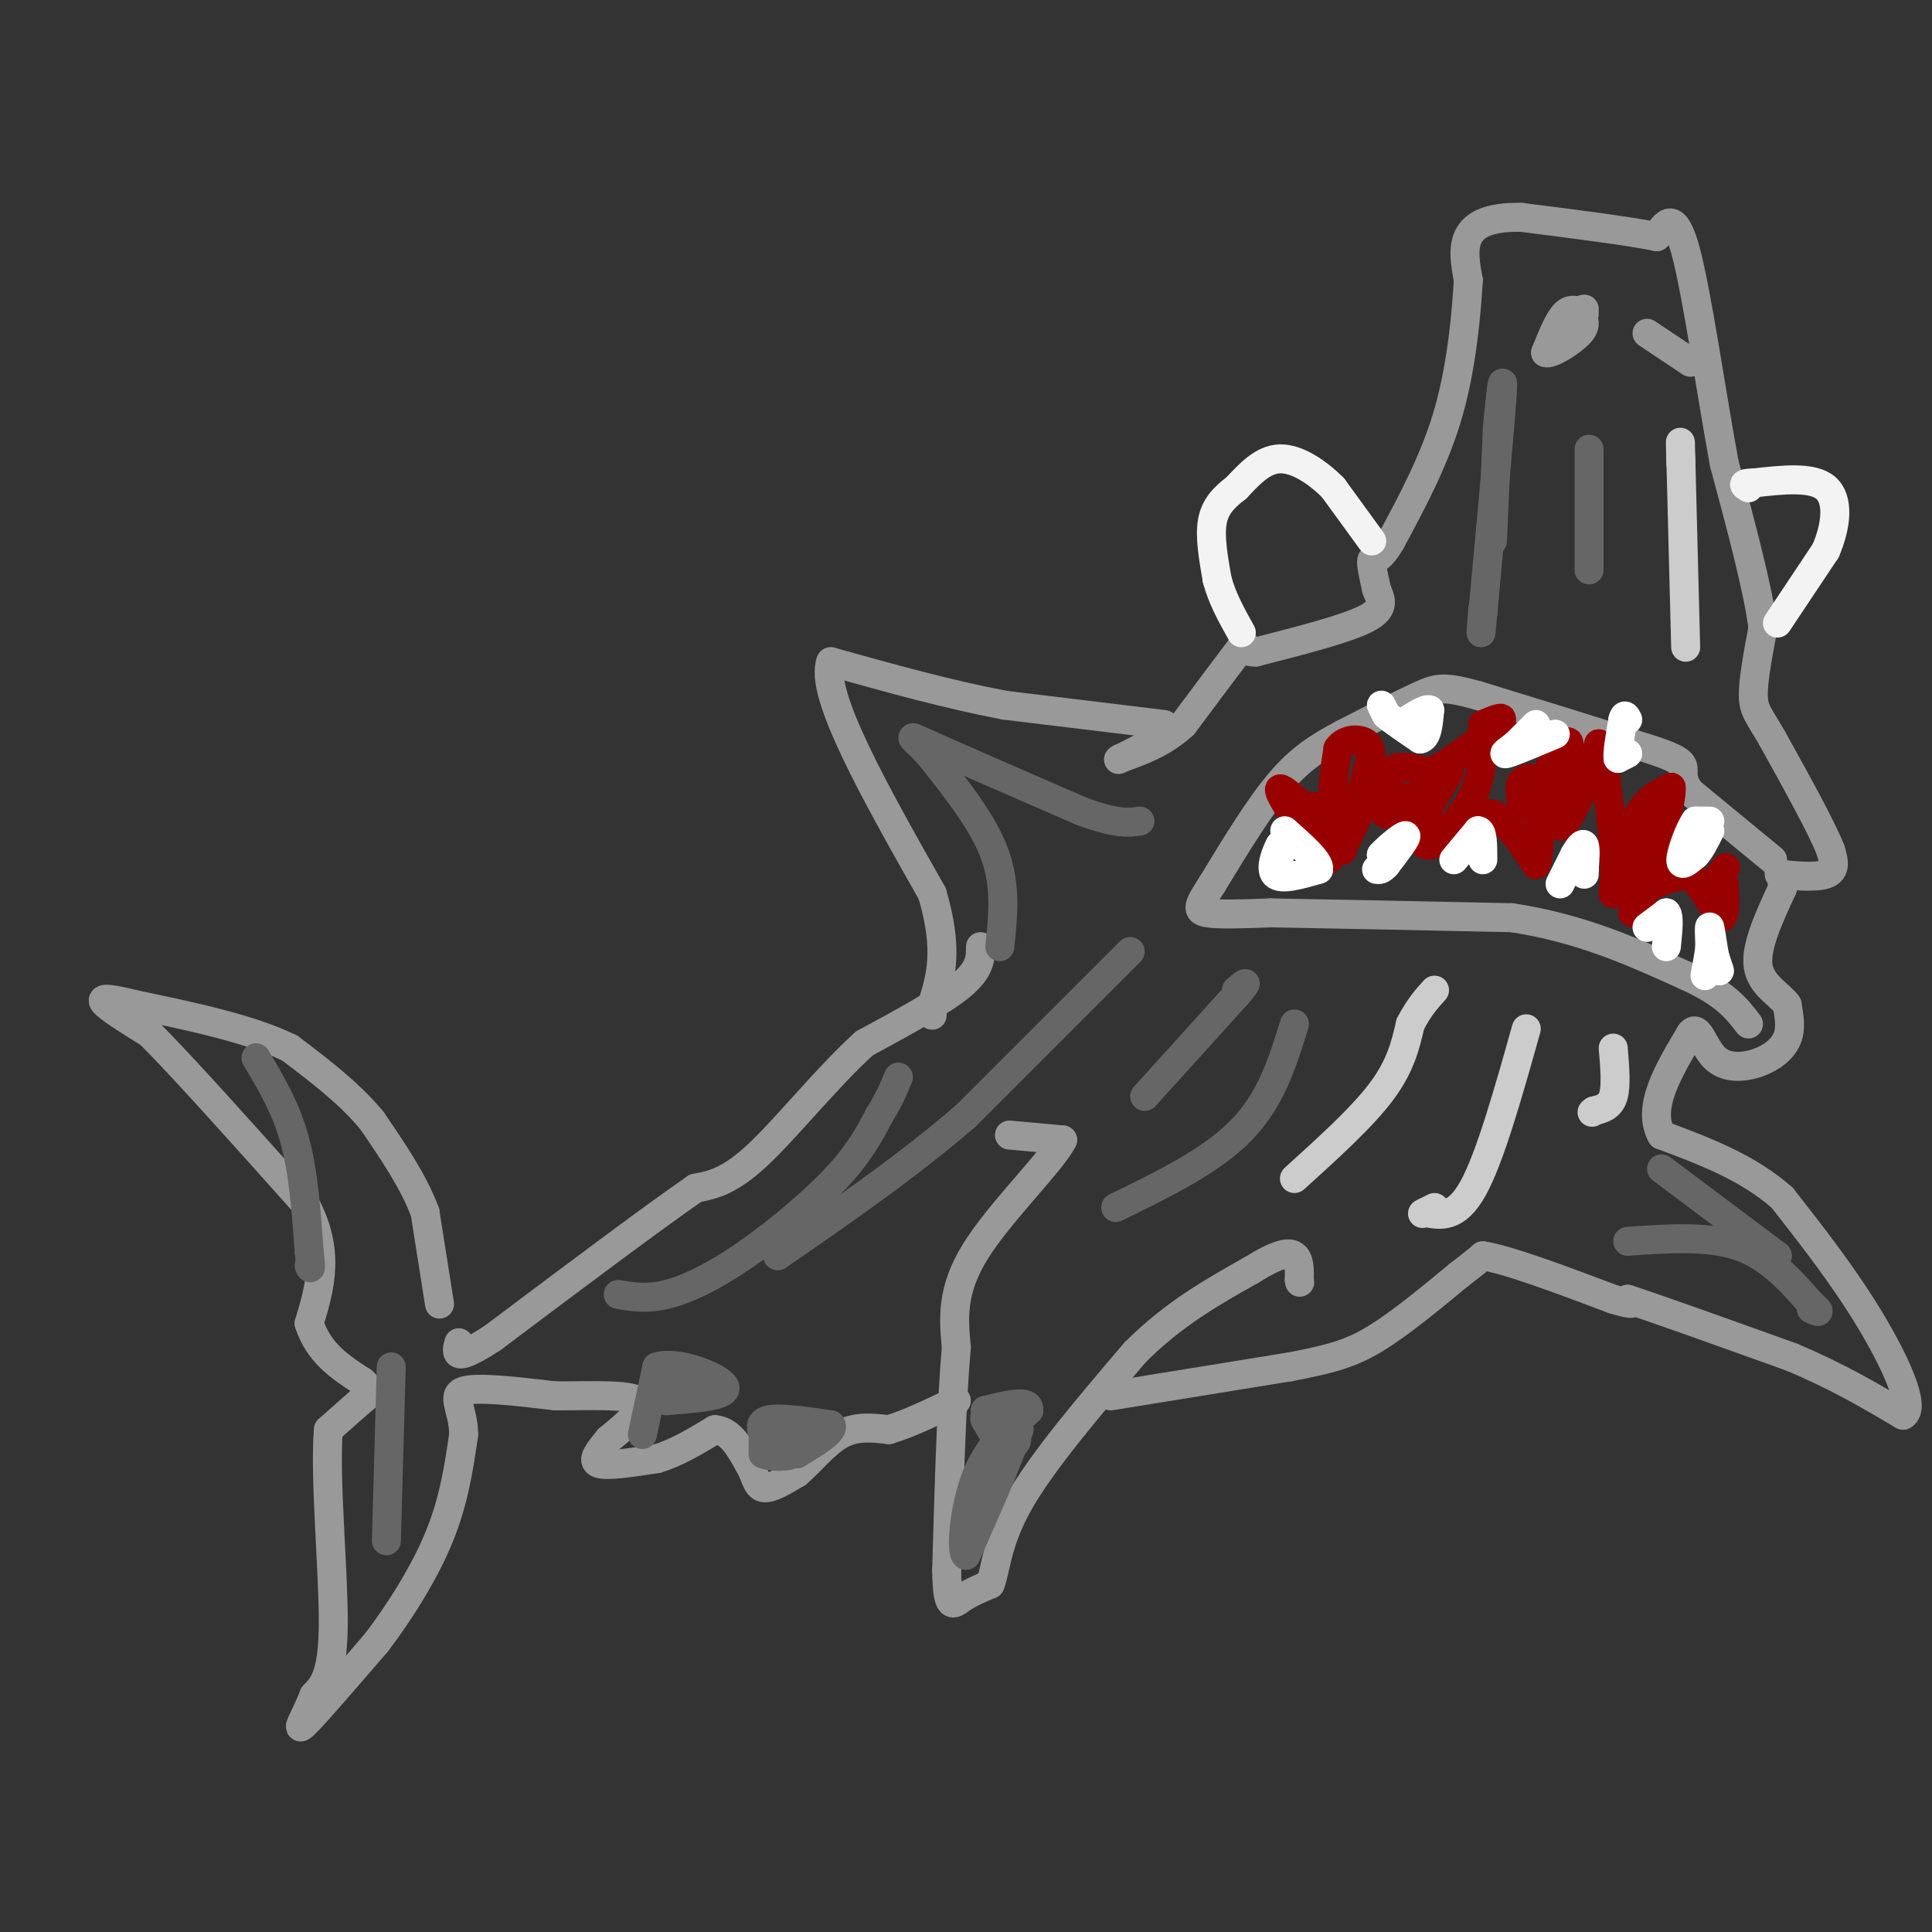 <svg viewBox='0 0 400 400' version='1.1' xmlns='http://www.w3.org/2000/svg' xmlns:xlink='http://www.w3.org/1999/xlink'><rect x="0" y="0" width="400" height="400" fill="#333333" stroke="none"/><g fill='none' stroke='#999999' stroke-width='6' stroke-linecap='round' stroke-linejoin='round'><path d='M91,270c0.000,0.000 -3.000,-19.000 -3,-19'/><path d='M88,251c-2.333,-6.333 -6.667,-12.667 -11,-19'/><path d='M77,232c-4.667,-5.667 -10.833,-10.333 -17,-15'/><path d='M60,217c-8.167,-4.000 -20.083,-6.500 -32,-9'/><path d='M28,208c-6.711,-1.667 -7.489,-1.333 -6,0c1.489,1.333 5.244,3.667 9,6'/><path d='M31,214c6.833,6.833 19.417,20.917 32,35'/><path d='M63,249c5.500,10.000 3.250,17.500 1,25'/><path d='M64,274c2.000,6.167 6.500,9.083 11,12'/><path d='M75,286c2.289,2.222 2.511,1.778 1,3c-1.511,1.222 -4.756,4.111 -8,7'/><path d='M68,296c-0.844,9.311 1.044,29.089 1,40c-0.044,10.911 -2.022,12.956 -4,15'/><path d='M65,351c-1.733,4.422 -4.067,7.978 -2,6c2.067,-1.978 8.533,-9.489 15,-17'/><path d='M78,340c5.000,-6.600 10.000,-14.600 13,-22c3.000,-7.400 4.000,-14.200 5,-21'/><path d='M96,297c-0.067,-5.311 -2.733,-8.089 0,-9c2.733,-0.911 10.867,0.044 19,1'/><path d='M115,289c7.000,0.022 15.000,-0.422 17,1c2.000,1.422 -2.000,4.711 -6,8'/><path d='M126,298c-1.911,2.400 -3.689,4.400 -2,5c1.689,0.600 6.844,-0.200 12,-1'/><path d='M136,302c4.000,-1.167 8.000,-3.583 12,-6'/><path d='M148,296c3.167,0.167 5.083,3.583 7,7'/><path d='M155,303c1.444,2.333 1.556,4.667 3,5c1.444,0.333 4.222,-1.333 7,-3'/><path d='M165,305c2.644,-2.200 5.756,-6.200 9,-8c3.244,-1.800 6.622,-1.400 10,-1'/><path d='M184,296c4.000,-1.167 9.000,-3.583 14,-6'/><path d='M209,235c0.000,0.000 11.000,1.000 11,1'/><path d='M220,236c-2.111,4.378 -12.889,14.822 -18,23c-5.111,8.178 -4.556,14.089 -4,20'/><path d='M198,279c-1.000,11.000 -1.500,28.500 -2,46'/><path d='M196,325c0.089,8.622 1.311,7.178 3,6c1.689,-1.178 3.844,-2.089 6,-3'/><path d='M205,328c1.200,-2.867 1.200,-8.533 6,-17c4.800,-8.467 14.400,-19.733 24,-31'/><path d='M235,280c8.000,-8.000 16.000,-12.500 24,-17'/><path d='M259,263c5.689,-3.533 7.911,-3.867 9,-3c1.089,0.867 1.044,2.933 1,5'/><path d='M269,265c0.167,0.833 0.083,0.417 0,0'/><path d='M230,289c0.000,0.000 37.000,-6.000 37,-6'/><path d='M267,283c9.000,-1.689 13.000,-2.911 18,-6c5.000,-3.089 11.000,-8.044 17,-13'/><path d='M302,264c3.667,-2.833 4.333,-3.417 5,-4'/><path d='M307,260c5.333,0.833 16.167,4.917 27,9'/><path d='M334,269c5.000,1.500 4.000,0.750 3,0'/><path d='M337,269c6.167,2.000 20.083,7.000 34,12'/><path d='M371,281c9.500,4.000 16.250,8.000 23,12'/><path d='M394,293c2.822,-1.467 -1.622,-11.133 -7,-20c-5.378,-8.867 -11.689,-16.933 -18,-25'/><path d='M369,248c-7.167,-6.333 -16.083,-9.667 -25,-13'/><path d='M344,235c-3.167,-5.667 1.417,-13.333 6,-21'/><path d='M350,214c1.611,-2.234 2.638,2.679 5,5c2.362,2.321 6.059,2.048 9,1c2.941,-1.048 5.126,-2.871 6,-5c0.874,-2.129 0.437,-4.565 0,-7'/><path d='M370,208c-1.556,-2.156 -5.444,-4.044 -6,-8c-0.556,-3.956 2.222,-9.978 5,-16'/><path d='M369,184c0.250,-3.214 -1.625,-3.250 0,-3c1.625,0.250 6.750,0.786 9,0c2.250,-0.786 1.625,-2.893 1,-5'/><path d='M379,176c-1.833,-4.667 -6.917,-13.833 -12,-23'/><path d='M367,153c-2.844,-4.956 -3.956,-5.844 -4,-9c-0.044,-3.156 0.978,-8.578 2,-14'/><path d='M365,130c-1.000,-8.000 -4.500,-21.000 -8,-34'/><path d='M357,96c-2.756,-14.933 -5.644,-35.267 -8,-44c-2.356,-8.733 -4.178,-5.867 -6,-3'/><path d='M343,49c-5.667,-1.167 -16.833,-2.583 -28,-4'/><path d='M315,45c-6.800,-0.133 -9.800,1.533 -11,4c-1.200,2.467 -0.600,5.733 0,9'/><path d='M304,58c-0.356,6.200 -1.244,17.200 -4,27c-2.756,9.800 -7.378,18.400 -12,27'/><path d='M288,112c-2.800,4.822 -3.800,3.378 -4,4c-0.200,0.622 0.400,3.311 1,6'/><path d='M285,122c0.733,1.956 2.067,3.844 -2,6c-4.067,2.156 -13.533,4.578 -23,7'/><path d='M260,135c-3.711,0.156 -1.489,-2.956 -3,-1c-1.511,1.956 -6.756,8.978 -12,16'/><path d='M245,150c-4.167,3.833 -8.583,5.417 -13,7'/><path d='M232,157c-1.500,0.833 1.250,-0.583 4,-2'/><path d='M241,150c0.000,0.000 -33.000,-4.000 -33,-4'/><path d='M208,146c-11.500,-2.167 -23.750,-5.583 -36,-9'/><path d='M172,137c-2.500,6.500 9.250,27.250 21,48'/><path d='M193,185c3.500,11.833 1.750,17.417 0,23'/><path d='M193,208c0.000,3.833 0.000,1.917 0,0'/><path d='M203,196c0.000,2.333 0.000,4.667 -4,8c-4.000,3.333 -12.000,7.667 -20,12'/><path d='M179,216c-7.422,6.667 -15.978,17.333 -22,23c-6.022,5.667 -9.511,6.333 -13,7'/><path d='M144,246c-9.167,6.333 -25.583,18.667 -42,31'/><path d='M102,277c-8.167,5.333 -7.583,3.167 -7,1'/><path d='M367,178c0.000,0.000 -17.000,-14.000 -17,-14'/><path d='M350,164c-2.644,-3.333 -0.756,-4.667 -2,-6c-1.244,-1.333 -5.622,-2.667 -10,-4'/><path d='M338,154c-7.000,-2.333 -19.500,-6.167 -32,-10'/><path d='M306,144c-6.933,-1.911 -8.267,-1.689 -12,0c-3.733,1.689 -9.867,4.844 -16,8'/><path d='M278,152c-4.756,2.533 -8.644,4.867 -13,10c-4.356,5.133 -9.178,13.067 -14,21'/><path d='M251,183c-2.978,4.600 -3.422,5.600 -1,6c2.422,0.400 7.711,0.200 13,0'/><path d='M263,189c10.500,0.167 30.250,0.583 50,1'/><path d='M313,190c14.333,2.167 25.167,7.083 36,12'/><path d='M349,202c8.167,3.667 10.583,6.833 13,10'/><path d='M328,65c-1.333,-0.667 -2.667,-1.333 -4,0c-1.333,1.333 -2.667,4.667 -4,8'/><path d='M320,73c0.933,0.533 5.267,-2.133 7,-4c1.733,-1.867 0.867,-2.933 0,-4'/><path d='M327,65c0.167,-0.833 0.583,-0.917 1,-1'/><path d='M341,69c0.000,0.000 9.000,6.000 9,6'/></g>
<g fill='none' stroke='#990000' stroke-width='6' stroke-linecap='round' stroke-linejoin='round'><path d='M267,167c0.000,0.000 6.000,0.000 6,0'/><path d='M273,167c1.333,1.833 1.667,6.417 2,11'/><path d='M275,178c-2.311,-1.711 -9.089,-11.489 -10,-14c-0.911,-2.511 4.044,2.244 9,7'/><path d='M274,171c2.378,2.644 3.822,5.756 4,5c0.178,-0.756 -0.911,-5.378 -2,-10'/><path d='M276,166c-0.167,-3.500 0.417,-7.250 1,-11'/><path d='M277,155c1.489,-2.200 4.711,-2.200 6,-1c1.289,1.200 0.644,3.600 0,6'/><path d='M283,160c-0.833,3.500 -2.917,9.250 -5,15'/><path d='M278,175c0.167,0.500 3.083,-5.750 6,-12'/><path d='M284,163c1.833,-2.667 3.417,-3.333 5,-4'/><path d='M289,159c2.000,-0.500 4.500,0.250 7,1'/><path d='M296,160c4.333,-2.067 11.667,-7.733 14,-10c2.333,-2.267 -0.333,-1.133 -3,0'/><path d='M307,150c-0.333,2.133 0.333,7.467 -1,12c-1.333,4.533 -4.667,8.267 -8,12'/><path d='M298,174c-2.400,1.956 -4.400,0.844 -4,-2c0.400,-2.844 3.200,-7.422 6,-12'/><path d='M300,160c-1.405,0.060 -7.917,6.208 -11,8c-3.083,1.792 -2.738,-0.774 -2,-2c0.738,-1.226 1.869,-1.113 3,-1'/><path d='M290,165c2.167,1.500 6.083,5.750 10,10'/><path d='M300,175c2.889,0.133 5.111,-4.533 7,-6c1.889,-1.467 3.444,0.267 5,2'/><path d='M312,171c1.833,1.667 3.917,4.833 6,8'/><path d='M318,179c1.067,-2.000 0.733,-11.000 0,-15c-0.733,-4.000 -1.867,-3.000 -3,-2'/><path d='M315,162c-0.500,0.500 -0.250,2.750 0,5'/><path d='M315,167c1.500,-1.333 5.250,-7.167 9,-13'/><path d='M324,154c1.500,-1.500 0.750,1.250 0,4'/><path d='M324,158c-0.167,2.833 -0.583,7.917 -1,13'/><path d='M323,171c0.667,0.833 2.833,-3.583 5,-8'/><path d='M328,163c1.333,-2.833 2.167,-5.917 3,-9'/><path d='M331,154c1.000,1.833 2.000,10.917 3,20'/><path d='M334,174c0.500,5.167 0.250,8.083 0,11'/><path d='M334,185c0.833,-0.833 2.917,-8.417 5,-16'/><path d='M339,169c2.000,-3.667 4.500,-4.833 7,-6'/><path d='M346,163c0.333,2.333 -2.333,11.167 -5,20'/><path d='M341,183c-1.578,4.667 -3.022,6.333 -3,6c0.022,-0.333 1.511,-2.667 3,-5'/><path d='M341,184c1.833,-1.333 4.917,-2.167 8,-3'/><path d='M349,181c2.500,1.000 4.750,5.000 7,9'/><path d='M356,190c1.333,0.333 1.167,-3.333 1,-7'/><path d='M357,183c-0.644,-0.689 -2.756,1.089 -3,1c-0.244,-0.089 1.378,-2.044 3,-4'/><path d='M357,180c0.500,-0.667 0.250,-0.333 0,0'/></g>
<g fill='none' stroke='#f3f3f3' stroke-width='6' stroke-linecap='round' stroke-linejoin='round'><path d='M284,112c0.000,0.000 -8.000,-11.000 -8,-11'/><path d='M276,101c-3.289,-3.311 -7.511,-6.089 -11,-6c-3.489,0.089 -6.244,3.044 -9,6'/><path d='M256,101c-2.556,1.956 -4.444,3.844 -5,7c-0.556,3.156 0.222,7.578 1,12'/><path d='M252,120c1.000,3.833 3.000,7.417 5,11'/><path d='M368,129c0.000,0.000 10.000,-15.000 10,-15'/><path d='M378,114c2.222,-5.178 2.778,-10.622 0,-13c-2.778,-2.378 -8.889,-1.689 -15,-1'/><path d='M363,100c-2.667,0.000 -1.833,0.500 -1,1'/></g>
<g fill='none' stroke='#666666' stroke-width='6' stroke-linecap='round' stroke-linejoin='round'><path d='M158,297c0.000,0.000 0.000,4.000 0,4'/><path d='M158,301c1.556,0.756 5.444,0.644 6,0c0.556,-0.644 -2.222,-1.822 -5,-3'/><path d='M159,298c-1.356,-1.400 -2.244,-3.400 0,-4c2.244,-0.600 7.622,0.200 13,1'/><path d='M172,295c1.000,1.167 -3.000,3.583 -7,6'/><path d='M165,301c-0.244,-0.267 2.644,-3.933 3,-5c0.356,-1.067 -1.822,0.467 -4,2'/><path d='M53,219c3.083,5.167 6.167,10.333 8,17c1.833,6.667 2.417,14.833 3,23'/><path d='M64,259c0.500,4.333 0.250,3.667 0,3'/><path d='M81,283c0.000,0.000 -1.000,36.000 -1,36'/><path d='M128,268c2.929,0.506 5.857,1.012 10,0c4.143,-1.012 9.500,-3.542 16,-8c6.500,-4.458 14.143,-10.845 19,-16c4.857,-5.155 6.929,-9.077 9,-13'/><path d='M182,231c2.167,-3.500 3.083,-5.750 4,-8'/><path d='M207,196c0.667,-6.250 1.333,-12.500 -1,-19c-2.333,-6.500 -7.667,-13.250 -13,-20'/><path d='M193,157c-3.667,-4.400 -6.333,-5.400 -1,-3c5.333,2.400 18.667,8.200 32,14'/><path d='M224,168c7.333,2.667 9.667,2.333 12,2'/><path d='M234,197c0.000,0.000 -34.000,34.000 -34,34'/><path d='M200,231c-12.167,10.500 -25.583,19.750 -39,29'/><path d='M337,257c8.333,-0.583 16.667,-1.167 23,1c6.333,2.167 10.667,7.083 15,12'/><path d='M375,270c2.500,2.167 1.250,1.583 0,1'/><path d='M344,242c0.000,0.000 24.000,18.000 24,18'/><path d='M211,296c0.000,0.000 -4.000,10.000 -4,10'/><path d='M207,306c-1.833,4.333 -4.417,10.167 -7,16'/><path d='M200,322c-1.133,-0.444 -0.467,-9.556 2,-16c2.467,-6.444 6.733,-10.222 11,-14'/><path d='M213,292c0.333,-2.333 -4.333,-1.167 -9,0'/><path d='M204,292c0.036,0.952 4.625,3.333 6,5c1.375,1.667 -0.464,2.619 -2,2c-1.536,-0.619 -2.768,-2.810 -4,-5'/><path d='M204,294c-0.500,-0.833 0.250,-0.417 1,0'/><path d='M133,297c0.000,0.000 3.000,-14.000 3,-14'/><path d='M136,283c4.111,-1.422 12.889,2.022 14,4c1.111,1.978 -5.444,2.489 -12,3'/><path d='M138,290c-0.667,-0.333 3.667,-2.667 8,-5'/><path d='M231,250c9.917,-4.833 19.833,-9.667 26,-16c6.167,-6.333 8.583,-14.167 11,-22'/><path d='M309,112c0.000,0.000 1.000,-23.000 1,-23'/><path d='M310,89c0.556,-7.133 1.444,-13.467 1,-7c-0.444,6.467 -2.222,25.733 -4,45'/><path d='M307,127c-0.667,7.333 -0.333,3.167 0,-1'/><path d='M329,93c0.000,0.000 0.000,25.000 0,25'/><path d='M237,227c0.000,0.000 19.000,-21.000 19,-21'/><path d='M256,206c3.167,-3.667 1.583,-2.333 0,-1'/></g>
<g fill='none' stroke='#cccccc' stroke-width='6' stroke-linecap='round' stroke-linejoin='round'><path d='M268,244c7.000,-6.333 14.000,-12.667 18,-18c4.000,-5.333 5.000,-9.667 6,-14'/><path d='M292,212c1.833,-3.500 3.417,-5.250 5,-7'/><path d='M316,213c-3.750,13.333 -7.500,26.667 -11,33c-3.500,6.333 -6.750,5.667 -10,5'/><path d='M295,251c-1.333,0.667 0.333,-0.167 2,-1'/><path d='M349,134c0.000,0.000 -1.000,-39.000 -1,-39'/><path d='M348,95c-0.167,-6.333 -0.083,-2.667 0,1'/><path d='M334,217c0.333,3.917 0.667,7.833 0,10c-0.667,2.167 -2.333,2.583 -4,3'/><path d='M330,230c-0.667,0.500 -0.333,0.250 0,0'/></g>
<g fill='none' stroke='#ffffff' stroke-width='6' stroke-linecap='round' stroke-linejoin='round'><path d='M265,177c0.000,0.000 0.000,-2.000 0,-2'/><path d='M265,175c-0.622,1.067 -2.178,4.733 -1,6c1.178,1.267 5.089,0.133 9,-1'/><path d='M273,180c0.333,-1.500 -3.333,-4.750 -7,-8'/><path d='M287,178c0.000,0.000 -1.000,-1.000 -1,-1'/><path d='M286,177c1.133,-1.311 4.467,-4.089 5,-4c0.533,0.089 -1.733,3.044 -4,6'/><path d='M287,179c-1.000,1.167 -1.500,1.083 -2,1'/><path d='M301,178c0.000,0.000 5.000,-6.000 5,-6'/><path d='M306,172c1.000,0.000 1.000,3.000 1,6'/><path d='M323,183c0.000,0.000 3.000,-6.000 3,-6'/><path d='M326,177c0.911,-1.600 1.689,-2.600 2,-2c0.311,0.600 0.156,2.800 0,5'/><path d='M328,180c0.000,1.000 0.000,1.000 0,1'/><path d='M341,192c0.000,0.000 4.000,-3.000 4,-3'/><path d='M345,189c0.667,0.667 0.333,3.833 0,7'/><path d='M354,170c0.000,0.000 -3.000,0.000 -3,0'/><path d='M351,170c-1.267,1.822 -2.933,6.378 -3,8c-0.067,1.622 1.467,0.311 3,-1'/><path d='M351,177c1.000,-1.000 2.000,-3.000 3,-5'/><path d='M337,156c0.000,0.000 -2.000,1.000 -2,1'/><path d='M335,157c-0.167,-1.167 0.417,-4.583 1,-8'/><path d='M336,149c0.333,-1.333 0.667,-0.667 1,0'/><path d='M318,150c0.000,0.000 -4.000,4.000 -4,4'/><path d='M314,154c-1.511,1.244 -3.289,2.356 -2,2c1.289,-0.356 5.644,-2.178 10,-4'/><path d='M286,146c0.000,0.000 1.000,2.000 1,2'/><path d='M287,148c1.333,1.167 4.167,3.083 7,5'/><path d='M294,153c1.500,-0.167 1.750,-3.083 2,-6'/><path d='M296,147c-0.667,-0.500 -3.333,1.250 -6,3'/><path d='M356,201c0.000,0.000 -1.000,-3.000 -1,-3'/><path d='M355,198c-0.378,-1.978 -0.822,-5.422 -1,-6c-0.178,-0.578 -0.089,1.711 0,4'/><path d='M354,196c-0.167,1.667 -0.583,3.833 -1,6'/></g>
</svg>